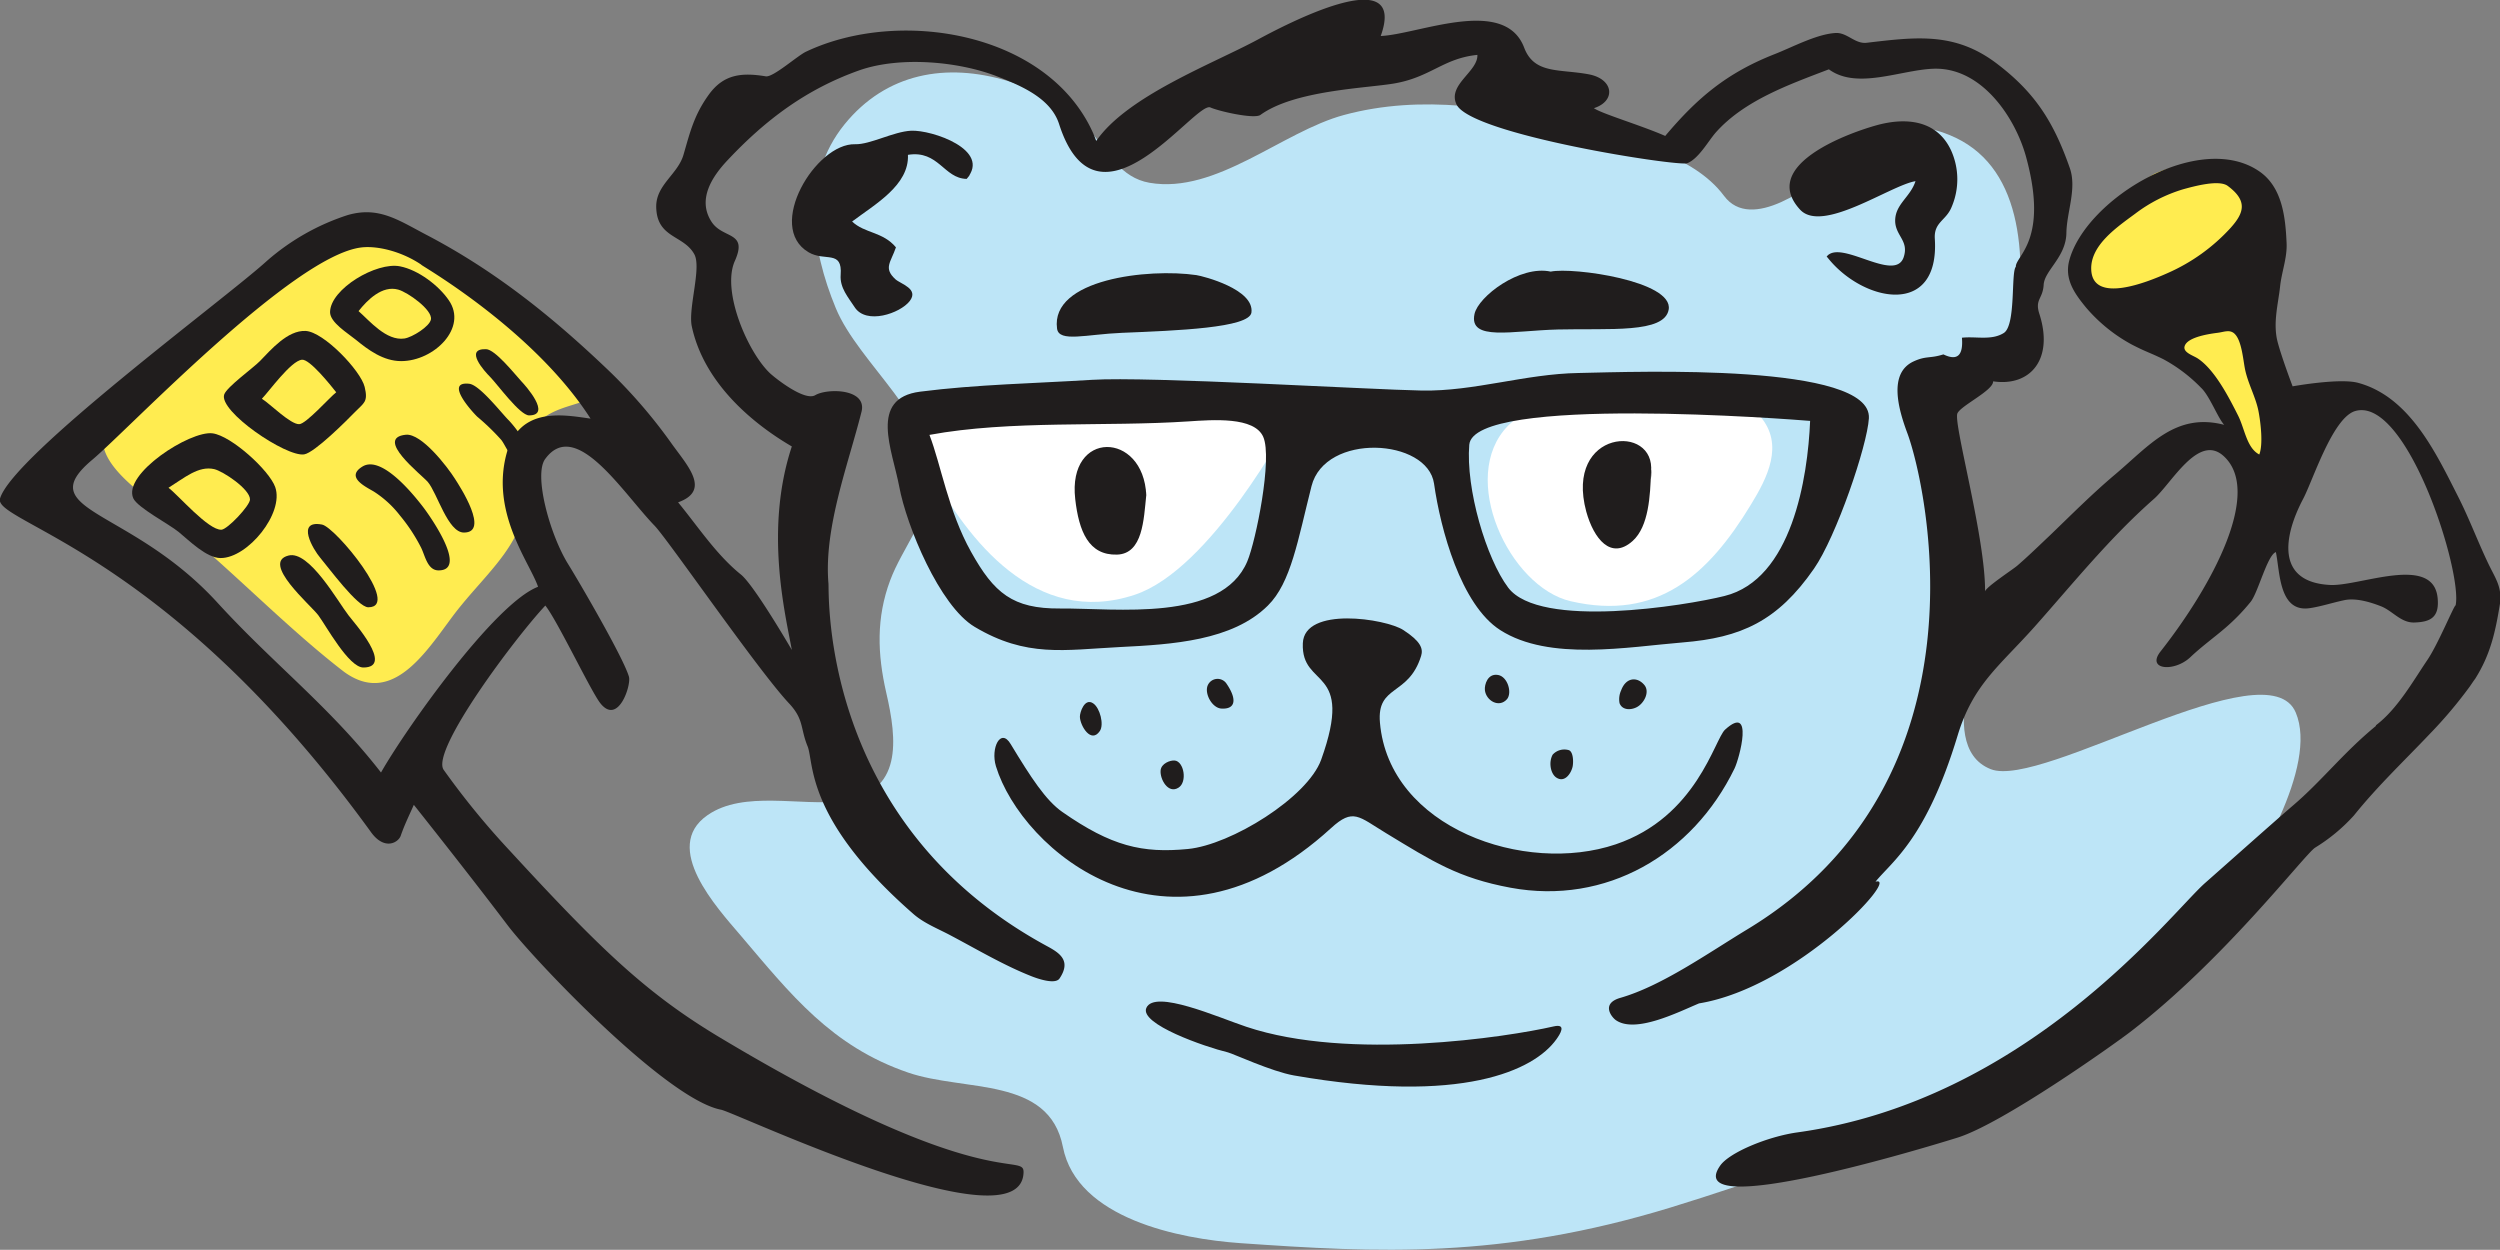 <svg xmlns="http://www.w3.org/2000/svg" viewBox="0 0 450 224.96"><rect x="0" y="0" width="450" height="224.96" fill="#808080" stroke="none"/><defs><style>.cls-1{fill:#ffec50;}.cls-2{fill:#bde5f7;}.cls-3{fill:#fff;}.cls-4{fill:#201d1d;}</style></defs><g id="Layer_2" data-name="Layer 2"><g id="Descriere"><path class="cls-1" d="M106.78,71.2C108,69,104.43,65.53,103,63.68a88,88,0,0,0-17.69-15c-5.69-3.77-12.18-7.59-19.35-6.52-4.54.55-9,2.82-12.8,5.15-5.39,3.26-9.65,6.79-15.26,11.42-4.63,3.85-9.51,7.74-14,11.7C15.26,77.72,17.73,82.64,25.63,89c3.58,3,7.08,6.14,10.59,9.3,8.29,7.19,17,15.94,25.74,22.65,9.45,6.85,15.85-5.63,20.86-11.74,5.44-6.72,11.89-11.94,11.86-20.48.3-4.35-.81-9.73,2.65-13.06,2.57-2.44,7.13-2.82,8.85-4a2.4,2.4,0,0,0,.55-.49Z"/><path class="cls-1" d="M412.67,75.49c.2-2.1-.81-4.67-1.49-7-.89-2.89-1.84-5.92-2.71-8.81-2.12-6.1-.61-12-.57-18.27.68-12.37-10.82-14-20-10.18A36.34,36.34,0,0,0,376.82,41.4c-4.82,8.53-1,13.33,6.88,17.51a51.47,51.47,0,0,1,11.08,8.21c4.56,5.07,8.08,13.23,11.31,18.85,2.12,3,4.26-4.54,5.34-6.45a14.34,14.34,0,0,0,1.22-3.88Z"/><path class="cls-2" d="M310.32,35.25c-5.57-7.5-17.65-10.15-26.17-12.34-13.79-3.55-28.22-6-42.24-2.21-11.11,3-23,14.28-35,12.2-5.16-.9-7.47-5.47-10.49-9.16-3.76-4.59-9.36-7.46-15-9.15C170.39,11.24,159.54,13.1,152,22.4c-7.82,9.68-6,22.33-1.56,33.06,4.12,10,18.05,20.06,17.18,31.51-.48,6.25-5.23,11.73-7.38,17.47-2.54,6.77-2.3,13.27-.73,20.18,2,8.62,3,18.06-7.89,19.56-7.41,1-17.75-2-24.28,2.56-8.34,5.79,1.81,16.75,5.93,21.59,9.08,10.68,16.36,20,30.21,24.74,10.19,3.48,25.36.65,27.84,13.37,2.52,12.95,21.09,16.56,31.87,17.32,24.79,1.73,47,2.92,77.52-6.41,29.26-9,80.27-27.58,99.53-53.24,5.65-7.52,17.06-26.23,13-35.84-5-12-45.65,13.77-54.88,10.19-5.67-2.21-5.22-9.25-4.37-14.18,1.87-10.84,2.33-19-2.21-29.34-2.79-6.36-8.47-14.31-5.51-21.56,2.67-6.54,15.39-5.12,16.42-11.88,2.49-16.32,1.05-32-11.79-37.2-8.68-3.54-14,.12-20.47,5.51C326.11,33.44,315.25,41.88,310.32,35.25Z"/><path class="cls-3" d="M232,76.1c-5.93-8.4-27.87-3.2-36.07-2.26s-36.59-4-28.58,10.71c6.84,12.61,19,28.46,36.9,22.51C218,102.52,232,76.1,232,76.1Z"/><path class="cls-3" d="M301.47,70.76c-9.13,4.16-22.31-2-30.05,5.9-9,9.23.24,29,11.3,31.56,15.64,3.62,24.8-4.8,32.41-17.33,3-4.89,6.07-10.84,1.71-15.94C313.39,70.91,306.52,68.45,301.47,70.76Z"/><path class="cls-4" d="M228.22,109c-6.38,6.34-17.19,7-26.66,7.47-10,.51-16.8,1.93-26.13-3.64-6.33-3.78-12.27-18.22-13.57-25.25-1.23-6.58-5.54-15.89,3.76-17.08,10.15-1.3,20.69-1.49,30.93-2.13s50,1.76,59.39,1.93,18.59-3,28.18-3.16c10.69-.23,52.85-1.81,52.28,8.15-.29,4.93-5.86,21.3-9.9,27.1-6.54,9.42-13.11,12.4-23.63,13.25-9.83.8-24,3.43-32.82-2.22-7.09-4.53-10.76-18.17-11.92-26.35s-19.61-9.24-22.06.44S232.38,104.9,228.22,109Zm36.25-29c-.66,8,3.06,20.53,7,25.77,5.68,7.53,32,3.24,38.93,1.51,12.16-3,15-21.3,15.42-31.52C322.76,75.51,265.24,71,264.47,80.05ZM174.79,99.33c4.14,7.43,7.49,10.26,16,10.2,10.08-.08,29.1,2.55,33.73-8.5,1.54-3.66,4.56-18.55,2.86-22.4-1.61-3.65-9.05-3.07-13.44-2.78-14.9,1-32.09-.26-46.64,2.43C169.37,83.63,170.69,92,174.79,99.33Z"/><path class="cls-4" d="M234.51,115.79c.26-6.7,14.94-4.43,18.08-2.39s3.62,3.35,3.21,4.67c-2.27,7.32-8,5.1-7.41,12,1.64,19,26.13,27.43,42.44,21.91,14.59-4.93,17.78-18.9,19.68-20.64,5.24-4.77,2.6,5.15,1.7,7-7.54,15.51-23.12,24.63-40.31,21.45-9.43-1.75-14-4.72-22.42-9.83-4.95-3-5.9-4.55-9.89-.9-29.27,26.74-55.69,4-60.32-11.13-1-3.32.87-7,2.65-4,3.63,6,6.32,10.15,9.31,12.23,8.84,6.16,14.36,7.45,22.58,6.66,7.76-.74,21.54-9.27,24-16.07C243.92,119.74,234.18,124.08,234.51,115.79Z"/><path class="cls-4" d="M147.45,120.6c0-.24-.08-.46-.13-.69C147.27,119.84,147.33,120.66,147.45,120.6Z"/><path class="cls-4" d="M417.08,108c.36-1.64-1.9-.7,0,0Z"/><path class="cls-4" d="M280.16,187.06c-4,5.61-17,11.8-47.25,6.52-4-.7-11-3.94-11.88-4.15-4.16-1-15.95-5.1-14.69-8,1.48-3.42,13,1.73,18,3.39,18.55,6.22,47,1.84,55.29-.06C282.14,184.17,280.73,186.26,280.16,187.06Z"/><path class="cls-4" d="M328.8,46.19c2.47-3.22,12.29,4.78,13.86.11,1-3-1.51-3.84-1.53-6.56,0-3,2.73-4.24,3.66-7.13-4.53.75-16.76,9.48-20.78,5.12-7.18-7.81,8-13.57,13.76-15.18,5.23-1.45,10.84-1,13.41,4.49a12.63,12.63,0,0,1,.09,10.27c-1,2.43-3.21,2.67-3,5.7.89,14.36-13.2,11.31-19.44,3.18C329.82,44.86,329.46,47.05,328.8,46.19Z"/><path class="cls-4" d="M174,32.2c-4.11-.06-5.05-5.22-10.57-4.33.24,5.46-5.91,8.89-10.05,12,2.24,2.15,5.52,1.81,7.89,4.65-.92,2.7-2.3,3.73-.09,5.75.92.84,4.29,1.71,2.56,3.93s-7.82,4.3-9.9,1.1c-1.17-1.8-2.7-3.5-2.52-5.83.34-4.57-2.83-2.32-5.79-4.07-7.78-4.6,1.34-19.66,8.4-19.44,2.69.08,6.9-2.28,10.08-2.43,3.72-.17,14.5,3.46,10,8.64C173.38,32.19,175.53,30.45,174,32.2Z"/><path class="cls-4" d="M279.13,48.89c4-.84,22.16,1.7,21.23,6.85-.78,4.32-10.7,3.34-19.95,3.57-8.25.21-16.05,2.17-15-2.79C266.1,53.36,273.59,47.68,279.13,48.89Z"/><path class="cls-4" d="M225.26,56.25c-.35,2.77-13.45,3.26-23.31,3.66-6.38.26-11.33,1.77-11.68-.75-1.21-8.94,16.5-10.9,25.08-9.64C216.59,49.71,225.79,52.06,225.26,56.25Z"/><path class="cls-4" d="M297.18,85c-.14,4.14-.38,9.74-3.3,12.37-3.92,3.52-7-.41-8.35-5.27-4-14.86,12.6-15.94,11.65-7.1C297.05,88.87,297.41,82.82,297.18,85Z"/><path class="cls-4" d="M206.33,89.11c-.46,4.35-.6,10.58-5.27,10.72-5.11.15-6.86-4.2-7.52-10-1.43-12.5,12.3-12.26,12.79-.67C206.13,91,206.24,87.1,206.33,89.11Z"/><path class="cls-4" d="M208.91,138.69c-.14,1.56,1.36,4.28,3.22,3.09,1.62-1,1-4.72-.69-4.89C210.67,136.82,209,137.41,208.91,138.69Z"/><path class="cls-4" d="M196.78,126.61c-1.53-1.07-2.42,1.6-2.4,2.42.05,1.61,2,4.88,3.58,2.57C198.77,130.45,198,127.43,196.78,126.61Z"/><path class="cls-4" d="M220.78,123.07a1.93,1.93,0,0,0-3.41.35c-.57,1.49.82,4,2.46,4.12C222.44,127.71,222.68,125.85,220.78,123.07Z"/><path class="cls-4" d="M279.48,135.84c-.77,1.39-.37,3.48.69,4.14,1.55,1,2.72-.93,2.92-2.09.14-.81.1-2.5-.66-2.85A2.83,2.83,0,0,0,279.48,135.84Z"/><path class="cls-4" d="M269.68,121.5c-1.91-.36-2.5,1.76-2.4,2.72.2,1.89,2.55,3.29,4,1.61C272.21,124.65,271.37,121.82,269.68,121.5Z"/><path class="cls-4" d="M291.8,124.28a3.79,3.79,0,0,0-.28,2.29c.49,1.32,2.1,1.27,3.15.69,1.29-.71,2.36-2.76,1.28-4C294.68,121.78,292.67,121.9,291.8,124.28Z"/><path class="cls-4" d="M39.71,100.45c-2.55,0-5.73-3.21-7.53-4.68S24.8,91.4,24,89.71C22,85.37,34.19,77.48,38.26,78c3.39.45,10.22,6.67,11.28,9.68C51.18,92.35,44.62,100.45,39.71,100.45ZM30.33,87.8c1.75,1.3,7.16,7.65,9.52,7.55C40.94,95.31,45,91,45,89.9c0-1.87-4.87-5.1-6.45-5.46C35.73,83.8,33.21,86,30.33,87.8Z"/><path class="cls-4" d="M54.74,81.79C51.49,82.29,39.31,74,40.36,71c.48-1.37,5.26-4.8,6.42-6,2-2.06,5-5.58,8.23-5.43s9.91,7.12,10.63,10.08c.66,2.74-.15,2.86-1.74,4.51C62.49,75.61,56.63,81.5,54.74,81.79Zm-7.58-10c1.37.83,5.12,4.62,6.69,4.56,1.22,0,5.51-4.85,6.67-5.74-1.05-1.33-4.78-6-6.16-5.86C52.38,64.91,48.3,70.62,47.16,71.75Z"/><path class="cls-4" d="M65.4,120.15c-2.63,0-6.73-7.57-8.11-9.41S46.93,101.27,51.92,100c3.73-1,8.93,8.36,10.82,10.77C63.66,112,71,120.15,65.4,120.15Z"/><path class="cls-4" d="M66.29,109.31c-1.91,0-7.14-7.13-8.63-8.89-1.29-1.5-4.47-6.89.3-6C60.36,94.86,72.3,109.31,66.29,109.31Z"/><path class="cls-4" d="M72.21,65c-3.2,0-5.91-2-8.14-3.83-1.45-1.19-4.68-3.12-4.66-5C59.47,52,67.77,47.1,72,47.94c3.34.66,7,3.49,8.78,6.1C84.23,59,78.12,65,72.21,65ZM64.54,56c2,1.76,5,5.41,8.26,4.93,1.43-.22,4.55-2.18,4.77-3.44.3-1.72-4.19-4.9-5.89-5.36C68.79,51.32,66.12,54,64.54,56Z"/><path class="cls-4" d="M93.2,82.42c-1.53,0-2.18-2.28-3-3.27A42,42,0,0,0,85.9,75c-.85-.82-6-6.43-1.43-5.92,1.83.2,5.66,5.1,7,6.47C92.35,76.41,97.46,82.42,93.2,82.42Z"/><path class="cls-4" d="M95.23,74.77c-1.64,0-5.72-5.62-7-6.92-1-1-4.74-5.11-.76-5,1.64,0,5.23,4.55,6.38,5.79C94.55,69.37,99.39,74.77,95.23,74.77Z"/><path class="cls-4" d="M83.51,95.86c-2.91,0-4.8-7.11-6.5-9.1-1.08-1.28-9.74-7.94-3.94-8.51C75.9,78,80.51,84,81.89,86.18,82.87,87.7,88.14,95.86,83.51,95.86Z"/><path class="cls-4" d="M78.94,102.67c-2,0-2.43-2.67-3.14-4.09A31,31,0,0,0,72,92.8a18.58,18.58,0,0,0-4.73-4.33c-1.47-.87-5.16-2.6-2-4.51,3.48-2.08,9.3,5.22,11,7.45C77.34,92.83,84.32,102.67,78.94,102.67Z"/><path class="cls-4" d="M447.94,101.54c-1.92-4-3.45-8.14-5.45-12.09-4-7.88-8.71-18-18-20.53-3.31-.92-11.82.62-11.82.62s-1.9-5-2.67-7.88c-.93-3.41.08-6.93.42-10.12.28-2.61,1.28-5.11,1.17-7.73-.2-4.53-.72-10-4.81-12.89-10.73-7.57-31.24,4.77-34.29,15.88-.94,3.42.91,6,2.95,8.5A28.79,28.79,0,0,0,383.69,62c2.57,1.34,3.23,1.44,5.7,2.65a27.93,27.93,0,0,1,6.81,5.16c1.51,1.41,3,5.39,4.15,6.66-8.78-2.28-13.47,3.76-19.71,9-4,3.38-7.74,7.13-11.53,10.78-2,1.89-3.93,3.78-6,5.57-.74.65-5.79,3.94-5.8,4.66.1-9.48-5.62-29.89-5-32,.4-1.36,6.53-4.18,6.45-5.84,6.72,1,10.95-4,8.33-12.13-.86-2.66.62-2.66.77-5.25s4-4.95,4.09-9.28c.05-3.81,1.91-8,.62-11.72-2.86-8.18-6.16-13.51-13.11-18.79C351.94,5.74,345,6.64,336,7.7c-2.12.24-3.51-1.87-5.58-1.76-3.4.18-7.82,2.57-11,3.81-8.57,3.37-13.88,7.83-19.68,14.72-4.4-1.93-11.43-4-12.84-5,4-1.27,3.6-5.23-.91-6.09-5.33-1-9.82,0-11.64-4.8-3.53-9.31-19-2.4-25.82-2.1,5-13.88-17.87-1.65-22.14.65-8.15,4.39-23.46,10.13-29.07,18.24-.11-.29-.23-.61-.38-1C189,5.79,162,1.29,145.09,9.3c-1.58.75-5.93,4.66-7.25,4.44-4.32-.71-7.58-.4-10.25,3.29s-3.4,6.84-4.54,10.76c-1,3.58-5,5.46-4.93,9.48.11,5.64,4.95,5,6.86,8.5,1.33,2.44-1.16,9.78-.45,13,2.11,9.84,10.4,17.15,18,21.59-4.93,14.93-1.21,30,0,36.63,0,0-6.75-11.63-9.16-13.57-4.43-3.57-7.68-8.58-11.31-13C127.93,88.31,123.89,84,121,80a93.2,93.2,0,0,0-11-12.88c-10.26-9.86-20.7-18.3-33.32-24.89-5-2.62-8.54-5.14-14.12-3.51A41.43,41.43,0,0,0,48,47C40.78,53.6,2.24,82,0,89.75c-1.22,4.34,30.08,9.36,66.79,60.05,2.41,3.33,4.91,1.89,5.35.61.67-1.93,1.29-3.16,2.35-5.54,5.7,7.19,11.38,14.42,16.93,21.74,4.5,5.93,28.38,31.21,38.37,33.14,2.65.51,54.09,25,54.45,11.27.1-3.72-7.23,4.13-54.56-24.21-13.29-7.95-21.49-15.82-38-33.77a141.57,141.57,0,0,1-11.84-14.5C77.56,135,92.79,114.72,98.16,109c2.09,2.59,8,15,9.8,17.45,3.25,4.33,5.69-3.07,5.25-4.64-1-3.45-9.1-17.31-11-20.36-3.3-5.39-6.16-16-4.08-18.83,5.51-7.56,14,6.13,19.69,12,2.42,2.5,18.65,26.08,24.22,32,2.69,2.88,2,4.46,3.32,7.7,1.2,2.91-.5,13.09,19,30.15,2,1.77,4.55,2.71,6.93,4,4.7,2.49,9.41,5.29,14.37,7.25.91.36,4.27,1.59,5.06.4,2.16-3.22,0-4.6-2.3-5.84C147.37,148,149.29,106.44,149.12,105c-.84-10,3.56-21.38,5.95-30.87,1.06-4.2-6.15-4.28-8.32-3-1.88,1.12-7-2.9-8.08-3.88-4-3.7-8.84-14.81-6.4-20.27S130,43.1,128,39.8c-2.49-4,.24-8.09,3-11,6.82-7.26,14.14-12.74,23.59-16.11,7.28-2.59,17.76-1.67,24.74,1,4.52,1.75,9.82,4,11.31,8.65,6.91,21.49,24.5-4.19,27.23-3,1.56.7,7.9,2.13,9,1.35,6.12-4.44,19-4.8,24.06-5.66,6.61-1.13,8.84-4.53,15-5.15.14,3-5.42,5.37-3.76,8.91,2.55,5.46,40,11.22,41.53,10.59,2.07-.81,3.79-4,5.14-5.53,5.16-5.82,13.35-8.68,20.36-11.37,5,3.67,12.7.19,18.64-.1,8.86-.44,14.93,8.88,16.83,15.78,4.17,15.11-1.88,17.87-1.82,19.86-.9,1,.05,10.53-2.17,11.92s-5,.57-7.53.85c.26,3.23-.85,4.21-3.34,3-2.44.78-3.09.22-5.35,1.26-4.63,2.13-2.72,8.67-1.14,12.91,3.28,8.78,15.76,62.34-28.78,89.31-7.32,4.44-15.39,10.17-22.86,12.34-3.5,1-1.67,3.39-.85,4,3.51,2.49,11.2-1.41,15-3,17.58-2.88,36.45-23.23,31.76-21.9,2.93-3.63,9.12-7.6,14.79-26.34,2.78-9.17,7.52-12.47,13.84-19.55,7-7.88,13.52-16,21.47-23,3.19-2.79,8-11.84,12.54-7.75,7.09,6.39-2,23.32-11.32,35.18-2.66,3.36,2.53,3.77,5.4,1,2-1.89,4.19-3.46,6.25-5.23a35.84,35.84,0,0,0,4.58-4.72c1.34-1.72,3-8.42,4.52-8.92.74,3.52.53,10.9,6.08,10.09,2-.29,4.14-1,6.24-1.44s4.71.36,6.6,1.1c2.09.82,3.58,3,6,2.92,3.09-.08,4.53-1.07,4.19-4.44-.81-7.94-14.14-2-19.42-2.32-9.67-.53-8.36-8.71-4.78-15.5,1.76-3.33,5.32-14.65,9.39-15.81,9.29-2.63,19.34,29,18.05,35-.22-.18-3.11,6.9-5.08,9.81-2.65,3.92-5.39,8.83-9.3,11.79l.06.07c-5.85,4.79-9.84,10-15,14.38-3.32,2.85-13.79,12.17-15.88,14-6.21,5.58-31.92,39.06-73.28,44.8-5.31.74-12.27,3.62-13.91,6-7.1,10.2,37.71-3.48,42.74-5.06,8.06-2.51,28-16.65,31.21-19.12,16.81-12.93,31.17-31.74,33.13-33.06a31.77,31.77,0,0,0,7-5.8c4.25-5.29,9-9.78,13.61-14.63a80.84,80.84,0,0,0,7.21-8.53c.34-.48.67-1,1-1.43,2.72-4.3,3.64-8.33,4.48-13.56C450.38,105.65,449.19,104.14,447.94,101.54ZM91.19,81.62c-2.92,10.76,4.2,19.68,5.66,24-7.85,3-23.83,25.62-28.27,33.43-9.24-11.88-19.29-19.46-29.45-30.58C23.45,91.34,5.44,92.14,16.62,82.75,23.19,77.23,52.72,46,65.05,44.54c2.86-.34,7.2.7,10.72,3.06h0l.14.12c1,.7,20.37,12,30.39,27.63C101.67,74.72,93.53,73,91.19,81.62ZM376.42,48.47c-.13-4.37,4.68-7.61,7.91-10A27.25,27.25,0,0,1,393,34.06c1.8-.49,6.42-1.79,8-.59,3.65,2.71,2.91,4.88.49,7.57a33.63,33.63,0,0,1-11.33,8.12C386.57,50.77,376.6,54.82,376.42,48.47Zm30.25,33.34c-2.27-1.19-2.6-4.58-3.81-7-1.72-3.42-4.24-8.29-7.27-10.29-.83-.55-2.81-1.1-2.32-2.31.63-1.59,4.53-2.13,5.94-2.31,1.16-.15,2.2-.66,3.07.23,1.23,1.26,1.48,4.58,1.81,6.25.52,2.64,1.94,5.06,2.44,7.64C406.92,76.05,407.39,80,406.67,81.81Z"/></g></g></svg>